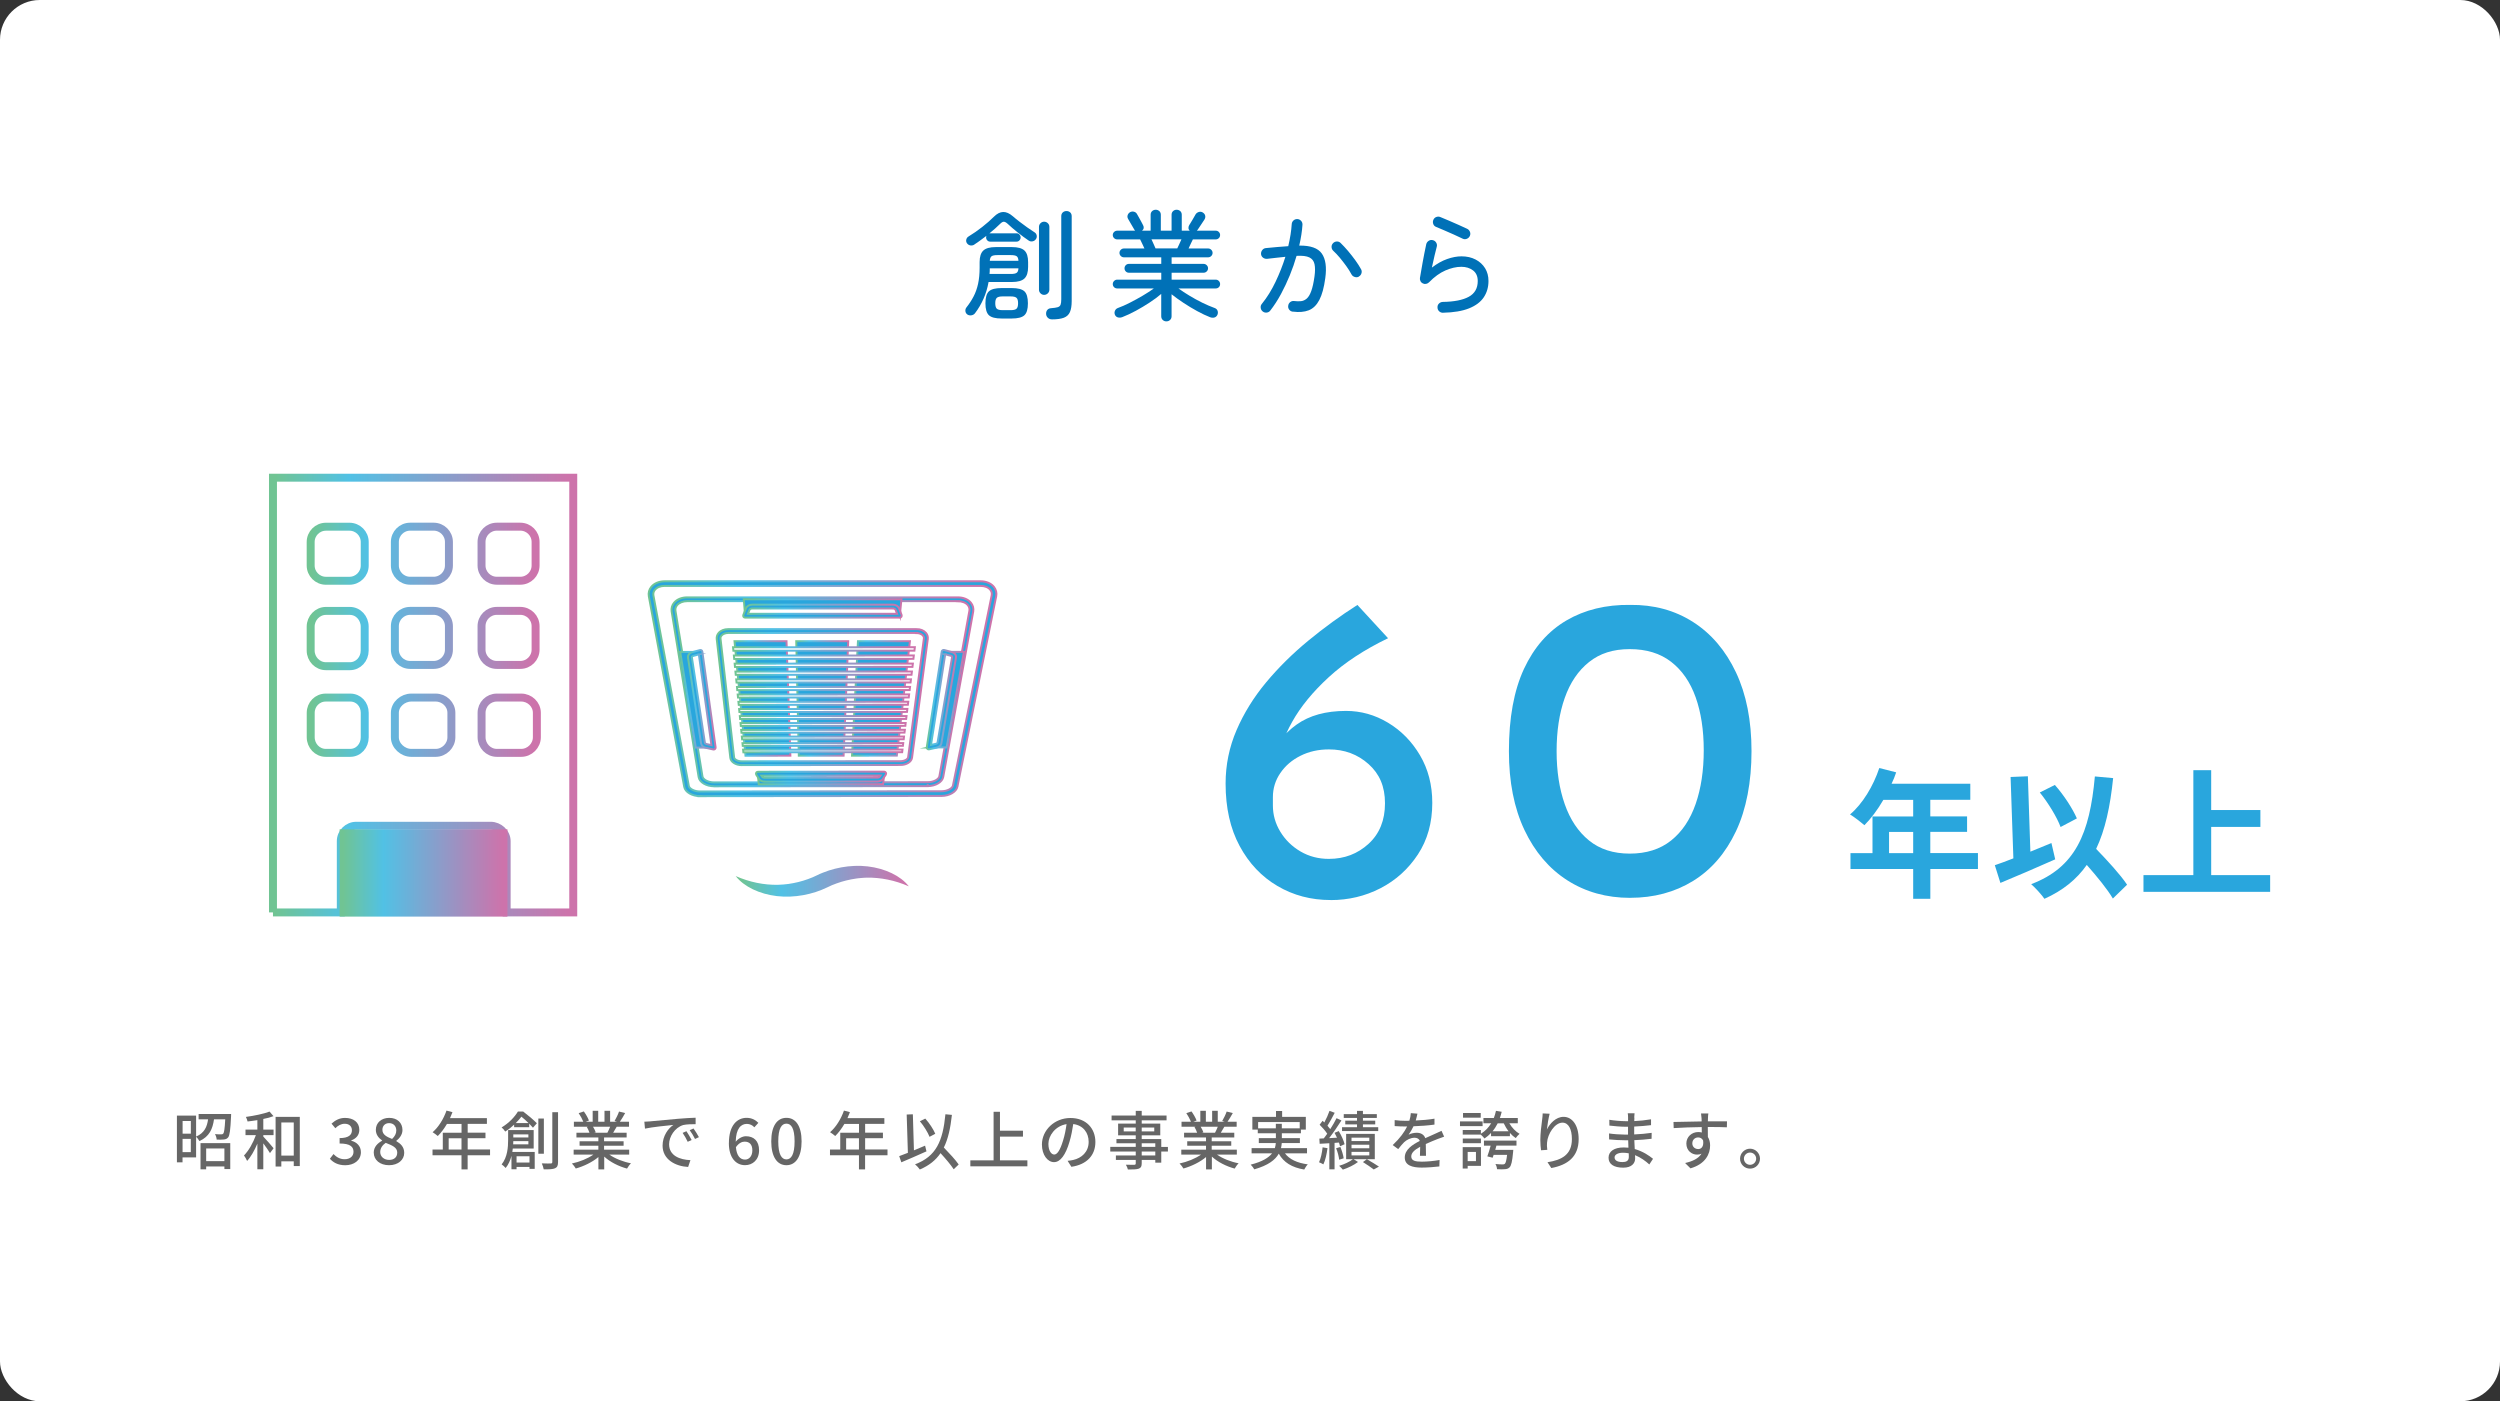 <?xml version="1.0" encoding="UTF-8"?>
<svg id="_レイヤー_4" data-name="レイヤー 4" xmlns="http://www.w3.org/2000/svg" width="628" height="352" xmlns:xlink="http://www.w3.org/1999/xlink" viewBox="0 0 628 352">
  <rect x="0" y="0" width="628" height="352" fill="#333333" stroke="none"/>
  <defs>
    <linearGradient id="_名称未設定グラデーション_857" data-name="名称未設定グラデーション 857" x1="77.04" y1="160.72" x2="135.85" y2="160.72" gradientUnits="userSpaceOnUse">
      <stop offset=".02" stop-color="#70c493"/>
      <stop offset=".26" stop-color="#51c1e5"/>
      <stop offset=".97" stop-color="#cd73ab"/>
    </linearGradient>
    <linearGradient id="_名称未設定グラデーション_857-2" data-name="名称未設定グラデーション 857" x1="67.57" y1="174.6" x2="145.01" y2="174.6" xlink:href="#_名称未設定グラデーション_857"/>
    <linearGradient id="_名称未設定グラデーション_857-3" data-name="名称未設定グラデーション 857" x1="85.31" y1="219.29" x2="127.47" y2="219.29" xlink:href="#_名称未設定グラデーション_857"/>
    <linearGradient id="_名称未設定グラデーション_857-4" data-name="名称未設定グラデーション 857" x1="163.27" y1="173" x2="249.97" y2="173" xlink:href="#_名称未設定グラデーション_857"/>
    <linearGradient id="_名称未設定グラデーション_857-5" data-name="名称未設定グラデーション 857" x1="162.69" y1="173" x2="250.56" y2="173" xlink:href="#_名称未設定グラデーション_857"/>
    <linearGradient id="_名称未設定グラデーション_857-6" data-name="名称未設定グラデーション 857" x1="179.77" y1="175.12" x2="233.32" y2="175.12" xlink:href="#_名称未設定グラデーション_857"/>
    <linearGradient id="_名称未設定グラデーション_857-7" data-name="名称未設定グラデーション 857" x1="168.43" y1="173.78" x2="244.76" y2="173.78" xlink:href="#_名称未設定グラデーション_857"/>
    <linearGradient id="_名称未設定グラデーション_857-8" data-name="名称未設定グラデーション 857" x1="186.57" y1="152.6" x2="226.71" y2="152.6" xlink:href="#_名称未設定グラデーション_857"/>
    <linearGradient id="_名称未設定グラデーション_857-9" data-name="名称未設定グラデーション 857" x1="186.81" y1="153.52" x2="226.39" y2="153.52" xlink:href="#_名称未設定グラデーション_857"/>
    <linearGradient id="_名称未設定グラデーション_857-10" data-name="名称未設定グラデーション 857" x1="186.44" y1="153.52" x2="226.76" y2="153.52" xlink:href="#_名称未設定グラデーション_857"/>
    <linearGradient id="_名称未設定グラデーション_857-11" data-name="名称未設定グラデーション 857" x1="170.57" y1="175.78" x2="179.58" y2="175.78" xlink:href="#_名称未設定グラデーション_857"/>
    <linearGradient id="_名称未設定グラデーション_857-12" data-name="名称未設定グラデーション 857" x1="173.06" y1="175.78" x2="179.59" y2="175.78" xlink:href="#_名称未設定グラデーション_857"/>
    <linearGradient id="_名称未設定グラデーション_857-13" data-name="名称未設定グラデーション 857" x1="172.58" y1="175.78" x2="180.03" y2="175.78" xlink:href="#_名称未設定グラデーション_857"/>
    <linearGradient id="_名称未設定グラデーション_857-14" data-name="名称未設定グラデーション 857" x1="190.11" y1="195.67" x2="222.38" y2="195.67" xlink:href="#_名称未設定グラデーション_857"/>
    <linearGradient id="_名称未設定グラデーション_857-15" data-name="名称未設定グラデーション 857" x1="189.91" y1="195.09" x2="222.57" y2="195.09" xlink:href="#_名称未設定グラデーション_857"/>
    <linearGradient id="_名称未設定グラデーション_857-16" data-name="名称未設定グラデーション 857" x1="189.64" y1="195.09" x2="222.84" y2="195.09" xlink:href="#_名称未設定グラデーション_857"/>
    <linearGradient id="_名称未設定グラデーション_857-17" data-name="名称未設定グラデーション 857" x1="233" y1="175.75" x2="242.44" y2="175.75" xlink:href="#_名称未設定グラデーション_857"/>
    <linearGradient id="_名称未設定グラデーション_857-18" data-name="名称未設定グラデーション 857" x1="232.98" y1="175.76" x2="239.92" y2="175.76" xlink:href="#_名称未設定グラデーション_857"/>
    <linearGradient id="_名称未設定グラデーション_857-19" data-name="名称未設定グラデーション 857" x1="232.55" y1="175.75" x2="240.41" y2="175.75" xlink:href="#_名称未設定グラデーション_857"/>
    <linearGradient id="_名称未設定グラデーション_857-20" data-name="名称未設定グラデーション 857" x1="184.24" y1="175.46" x2="198.8" y2="175.46" xlink:href="#_名称未設定グラデーション_857"/>
    <linearGradient id="_名称未設定グラデーション_857-21" data-name="名称未設定グラデーション 857" x1="199.77" y1="175.45" x2="213.33" y2="175.45" xlink:href="#_名称未設定グラデーション_857"/>
    <linearGradient id="_名称未設定グラデーション_857-22" data-name="名称未設定グラデーション 857" x1="213.77" y1="175.44" x2="228.85" y2="175.44" xlink:href="#_名称未設定グラデーション_857"/>
    <linearGradient id="_名称未設定グラデーション_857-23" data-name="名称未設定グラデーション 857" x1="183.87" y1="163.02" x2="230.09" y2="163.02" xlink:href="#_名称未設定グラデーション_857"/>
    <linearGradient id="_名称未設定グラデーション_857-24" data-name="名称未設定グラデーション 857" x1="184.07" y1="165.09" x2="229.84" y2="165.09" xlink:href="#_名称未設定グラデーション_857"/>
    <linearGradient id="_名称未設定グラデーション_857-25" data-name="名称未設定グラデーション 857" x1="184.27" y1="167.11" x2="229.59" y2="167.11" xlink:href="#_名称未設定グラデーション_857"/>
    <linearGradient id="_名称未設定グラデーション_857-26" data-name="名称未設定グラデーション 857" x1="184.47" y1="169.1" x2="229.35" y2="169.1" xlink:href="#_名称未設定グラデーション_857"/>
    <linearGradient id="_名称未設定グラデーション_857-27" data-name="名称未設定グラデーション 857" x1="184.66" y1="171.05" x2="229.11" y2="171.05" xlink:href="#_名称未設定グラデーション_857"/>
    <linearGradient id="_名称未設定グラデーション_857-28" data-name="名称未設定グラデーション 857" x1="184.85" y1="172.96" x2="228.88" y2="172.96" xlink:href="#_名称未設定グラデーション_857"/>
    <linearGradient id="_名称未設定グラデーション_857-29" data-name="名称未設定グラデーション 857" x1="185.04" y1="174.83" x2="228.65" y2="174.83" xlink:href="#_名称未設定グラデーション_857"/>
    <linearGradient id="_名称未設定グラデーション_857-30" data-name="名称未設定グラデーション 857" x1="185.22" y1="176.67" x2="228.43" y2="176.67" xlink:href="#_名称未設定グラデーション_857"/>
    <linearGradient id="_名称未設定グラデーション_857-31" data-name="名称未設定グラデーション 857" x1="185.39" y1="178.47" x2="228.21" y2="178.47" xlink:href="#_名称未設定グラデーション_857"/>
    <linearGradient id="_名称未設定グラデーション_857-32" data-name="名称未設定グラデーション 857" x1="185.57" y1="180.24" x2="228" y2="180.24" xlink:href="#_名称未設定グラデーション_857"/>
    <linearGradient id="_名称未設定グラデーション_857-33" data-name="名称未設定グラデーション 857" x1="185.74" y1="181.98" x2="227.79" y2="181.98" xlink:href="#_名称未設定グラデーション_857"/>
    <linearGradient id="_名称未設定グラデーション_857-34" data-name="名称未設定グラデーション 857" x1="185.91" y1="183.69" x2="227.58" y2="183.69" xlink:href="#_名称未設定グラデーション_857"/>
    <linearGradient id="_名称未設定グラデーション_857-35" data-name="名称未設定グラデーション 857" x1="186.08" y1="185.37" x2="227.38" y2="185.37" xlink:href="#_名称未設定グラデーション_857"/>
    <linearGradient id="_名称未設定グラデーション_857-36" data-name="名称未設定グラデーション 857" x1="186.24" y1="187.02" x2="227.18" y2="187.02" xlink:href="#_名称未設定グラデーション_857"/>
    <linearGradient id="_名称未設定グラデーション_857-37" data-name="名称未設定グラデーション 857" x1="186.4" y1="188.63" x2="226.98" y2="188.63" xlink:href="#_名称未設定グラデーション_857"/>
    <linearGradient id="_名称未設定グラデーション_857-38" data-name="名称未設定グラデーション 857" x1="-63.94" y1="109.57" x2="-15.37" y2="109.57" gradientTransform="translate(241.57 96.21) rotate(.27) scale(.89 1.14) skewX(.61)" xlink:href="#_名称未設定グラデーション_857"/>
  </defs>
  <g>
    <rect width="628" height="352" rx="10" ry="10" style="fill: #fff; stroke-width: 0px;"/>
    <g>
      <path d="M242.99,78.99c-.28-.2-.44-.48-.48-.82s.04-.65.24-.92c.7-.88,1.3-1.79,1.8-2.75.5-.95.88-2.01,1.14-3.19.26-1.18.39-2.54.39-4.08v-1.38c0-1.36.31-2.33.93-2.91.62-.58,1.66-.87,3.12-.87h4.08c1.48,0,2.52.29,3.14.87.61.58.91,1.55.91,2.91v1.2c0,1.34-.3,2.31-.91,2.9-.61.59-1.66.89-3.14.89h-5.88c-.26,1.46-.68,2.85-1.25,4.16-.57,1.31-1.29,2.55-2.17,3.7-.22.28-.52.45-.9.51s-.72-.01-1.02-.21ZM244.76,61.44c-.32.2-.66.27-1,.21-.35-.06-.64-.24-.85-.54-.2-.28-.26-.59-.18-.93.08-.34.27-.6.57-.78,1.18-.72,2.33-1.51,3.44-2.39,1.11-.87,2.08-1.72,2.92-2.56.78-.78,1.56-1.18,2.33-1.2.77-.02,1.58.34,2.44,1.08.48.42,1.04.88,1.67,1.36.63.49,1.28.97,1.95,1.44.67.47,1.28.89,1.84,1.24.28.18.45.43.52.75.07.32.02.62-.16.9-.2.32-.48.52-.84.6-.36.08-.69.02-.99-.18-.86-.58-1.79-1.26-2.78-2.05-.99-.79-1.83-1.52-2.53-2.18-.38-.34-.7-.51-.96-.51s-.57.18-.93.54c-.38.38-.79.77-1.25,1.17-.45.4-.93.8-1.42,1.2h6.81c.28,0,.52.1.72.31.2.21.3.46.3.73s-.1.53-.3.74c-.2.21-.44.31-.72.31h-6.63c-.28,0-.52-.1-.72-.31-.2-.21-.3-.45-.3-.74,0-.16.03-.3.09-.42-.5.38-1,.76-1.5,1.12-.5.37-1.01.73-1.53,1.06ZM251.6,80.01c-1.52,0-2.58-.27-3.17-.81-.59-.54-.89-1.54-.89-3s.29-2.49.89-3.03c.59-.54,1.65-.81,3.17-.81h2.55c1.52,0,2.57.27,3.17.81.59.54.89,1.55.89,3.03s-.3,2.46-.89,3c-.59.54-1.65.81-3.17.81h-2.55ZM248.57,68.82h5.34c.7,0,1.19-.09,1.47-.29.28-.19.43-.56.45-1.12h-7.2c0,.24,0,.48-.01.72-.01.24-.03.47-.05.69ZM248.63,65.52h7.2c-.02-.58-.17-.96-.45-1.16-.28-.19-.77-.28-1.47-.28h-3.36c-.7,0-1.18.09-1.45.28-.27.19-.43.58-.47,1.16ZM251.84,77.91h2.07c.7,0,1.18-.12,1.44-.36.26-.24.39-.7.39-1.38s-.13-1.11-.39-1.35c-.26-.24-.74-.36-1.44-.36h-2.07c-.7,0-1.18.12-1.44.36-.26.24-.39.69-.39,1.35s.13,1.14.39,1.38c.26.24.74.36,1.44.36ZM262.28,74.07c-.34,0-.64-.12-.9-.38-.26-.25-.39-.56-.39-.92v-15.78c0-.36.13-.66.39-.92.26-.25.56-.38.9-.38.36,0,.67.13.93.38.26.25.39.55.39.92v15.78c0,.36-.13.67-.39.92-.26.25-.57.38-.93.38ZM264.2,80.22c-.38,0-.71-.13-.98-.39-.27-.26-.42-.58-.44-.96-.02-.4.08-.74.3-1.01s.53-.41.93-.44c.76-.06,1.32-.14,1.68-.25.36-.11.6-.31.72-.61s.18-.76.18-1.38v-20.88c0-.4.13-.71.39-.95.26-.23.57-.34.93-.34s.66.12.92.34c.25.23.38.55.38.95v21.33c0,1.16-.15,2.08-.44,2.75-.29.67-.79,1.14-1.52,1.43-.72.28-1.74.42-3.06.42Z" style="fill: #0071b7; stroke-width: 0px;"/>
      <path d="M293,80.73c-.36,0-.67-.12-.92-.36-.25-.24-.38-.55-.38-.93v-5.61c-.84.72-1.81,1.45-2.92,2.17-1.11.73-2.26,1.42-3.44,2.06-1.18.64-2.31,1.17-3.39,1.59-.36.14-.72.18-1.06.1-.35-.07-.62-.28-.79-.61-.16-.34-.18-.69-.04-1.03.13-.35.38-.59.73-.73.94-.34,1.95-.78,3.04-1.34,1.09-.55,2.16-1.14,3.23-1.77,1.06-.63,1.99-1.23,2.79-1.81h-9.21c-.3,0-.56-.1-.78-.31s-.33-.47-.33-.79c0-.3.11-.56.33-.78.22-.22.48-.33.78-.33h11.07v-1.74h-8.13c-.32,0-.58-.11-.79-.33-.21-.22-.31-.48-.31-.78s.1-.56.31-.78c.21-.22.47-.33.79-.33h8.13v-1.65h-9.39c-.3,0-.56-.11-.78-.33-.22-.22-.33-.48-.33-.78s.11-.56.33-.78.48-.33.78-.33h5.16c-.18-.4-.37-.81-.57-1.23-.2-.42-.37-.77-.51-1.05h-5.76c-.3,0-.56-.11-.78-.32s-.33-.47-.33-.79c0-.3.11-.55.33-.76.22-.21.48-.32.78-.32h4.5c-.04-.06-.09-.12-.14-.18s-.1-.13-.13-.21c-.18-.3-.42-.71-.72-1.23-.3-.52-.56-.97-.78-1.35-.18-.32-.21-.65-.09-.97.12-.33.34-.57.66-.74.32-.14.64-.17.96-.07.32.09.56.28.72.58.12.2.28.49.48.85.2.37.4.74.6,1.09.2.36.35.65.45.87.28.54.19.99-.27,1.35h2.16v-3.99c0-.38.12-.68.38-.92.25-.23.56-.34.92-.34.34,0,.63.12.88.34.25.23.38.54.38.92v3.99h2.7v-3.99c0-.38.12-.68.38-.92.25-.23.54-.34.88-.34.36,0,.67.12.92.34.25.23.38.54.38.92v3.99h1.98c-.2-.2-.3-.43-.3-.69s.07-.5.21-.72c.22-.34.49-.78.81-1.33.32-.55.58-1.01.78-1.36.18-.28.44-.47.77-.58.33-.11.65-.08.94.07.36.2.59.46.68.79s.04.66-.14.98c-.24.38-.53.82-.87,1.32-.34.5-.62.92-.84,1.26-.04.06-.12.15-.24.27h4.74c.32,0,.58.1.79.32.21.21.32.46.32.76,0,.32-.1.58-.32.79-.21.21-.48.32-.79.32h-5.73c-.14.28-.31.63-.51,1.05-.2.42-.39.83-.57,1.23h4.92c.3,0,.56.11.78.33.22.22.33.48.33.78s-.11.56-.33.78c-.22.22-.48.33-.78.33h-9.18v1.65h8.04c.3,0,.56.11.78.33.22.22.33.48.33.78s-.11.56-.33.78c-.22.22-.48.33-.78.33h-8.04v1.74h11.07c.32,0,.58.11.79.33.21.22.32.48.32.78,0,.32-.1.58-.32.79-.21.21-.48.31-.79.31h-9.36c.8.58,1.72,1.19,2.76,1.81,1.04.63,2.11,1.22,3.21,1.76,1.1.54,2.15.99,3.15,1.35.38.14.62.39.73.73.11.35.08.69-.08,1.03-.18.34-.44.55-.78.63-.34.08-.69.05-1.05-.09-.98-.38-2.06-.89-3.23-1.53-1.17-.64-2.32-1.33-3.45-2.08s-2.12-1.46-2.98-2.15v5.52c0,.38-.12.69-.38.93-.25.24-.56.36-.92.36ZM290.27,62.4h5.46c.12-.26.28-.6.48-1.02.2-.42.39-.84.57-1.26h-7.53c.18.4.36.81.56,1.23.19.42.34.77.46,1.05Z" style="fill: #0071b7; stroke-width: 0px;"/>
      <path d="M324.77,78.3c-.38-.04-.69-.21-.92-.51-.23-.3-.31-.63-.25-.99.04-.38.21-.68.51-.92.3-.23.63-.31.99-.26.64.08,1.22.09,1.74.03.52-.06.99-.28,1.43-.66.43-.38.8-1,1.12-1.88.32-.87.59-2.08.81-3.65.18-1.28.18-2.31.01-3.1-.17-.79-.6-1.35-1.3-1.7-.7-.34-1.77-.47-3.21-.39-.46,1.62-1.03,3.25-1.7,4.89-.67,1.64-1.42,3.22-2.23,4.73-.82,1.51-1.71,2.89-2.67,4.12-.22.3-.52.47-.9.51-.38.04-.71-.05-.99-.27-.3-.24-.48-.54-.52-.92-.05-.37.04-.71.29-1,1.3-1.6,2.44-3.44,3.43-5.52.99-2.08,1.82-4.18,2.48-6.3-.74.08-1.5.16-2.26.24-.77.08-1.56.17-2.36.27-.38.02-.71-.08-1-.3-.29-.22-.46-.52-.5-.9-.02-.38.08-.71.32-1.01.23-.29.52-.45.88-.49.96-.1,1.92-.19,2.87-.27.95-.08,1.88-.15,2.77-.21.48-2.04.77-3.88.87-5.52.02-.38.17-.69.45-.95.28-.25.61-.36.99-.34.36.02.66.17.92.45.25.28.36.61.34.99-.1,1.58-.37,3.32-.81,5.22,2.82-.04,4.71.63,5.67,2,.96,1.37,1.25,3.43.87,6.17-.32,2.38-.82,4.21-1.5,5.5-.68,1.29-1.56,2.15-2.65,2.58-1.09.43-2.42.54-3.98.34ZM341.36,69.48c-.32.18-.67.22-1.03.1-.37-.11-.65-.32-.83-.65-.36-.68-.8-1.38-1.32-2.1-.52-.72-1.06-1.41-1.62-2.09-.56-.67-1.1-1.24-1.62-1.72-.28-.26-.43-.57-.45-.95-.02-.37.1-.69.36-.97.26-.28.58-.42.96-.44.38-.01.7.12.96.38.58.56,1.19,1.23,1.85,1.99.65.77,1.26,1.56,1.84,2.35.58.8,1.06,1.55,1.44,2.25.18.32.21.66.1,1.02-.11.36-.33.63-.65.81Z" style="fill: #0071b7; stroke-width: 0px;"/>
      <path d="M362.48,78.57c-.38,0-.71-.13-.98-.39-.27-.26-.4-.58-.4-.96-.02-.38.1-.7.36-.96s.58-.4.96-.42c2.86-.04,5.04-.47,6.54-1.29,1.5-.82,2.25-2.14,2.25-3.96,0-1.18-.4-2.07-1.19-2.67-.79-.6-1.77-.9-2.92-.9-1.28,0-2.62.31-4.02.92-1.4.61-2.77,1.6-4.11,2.98-.2.2-.45.33-.74.39s-.56.02-.82-.12c-.26-.12-.46-.31-.58-.57-.13-.26-.18-.52-.14-.78.18-1.14.41-2.45.68-3.93.27-1.48.57-3.01.91-4.59.1-.36.31-.64.63-.84.32-.2.66-.25,1.02-.15.36.08.64.28.84.61.2.33.25.68.15,1.03-.14.54-.33,1.27-.55,2.21-.23.93-.46,1.95-.68,3.04,1.28-.98,2.55-1.7,3.83-2.15,1.27-.45,2.48-.68,3.61-.68,1.34,0,2.52.27,3.54.8,1.02.53,1.81,1.26,2.39,2.19.57.93.85,1.99.85,3.2,0,1.54-.39,2.9-1.17,4.08-.78,1.18-2.01,2.11-3.69,2.79-1.68.68-3.87,1.05-6.57,1.11ZM367.46,59.97c-.68-.34-1.44-.69-2.28-1.06-.84-.37-1.66-.73-2.46-1.08-.8-.35-1.47-.63-2.01-.85-.34-.14-.57-.39-.69-.75-.12-.36-.1-.71.06-1.05.16-.34.41-.57.77-.69.35-.12.69-.1,1.03.06.6.24,1.31.54,2.12.89.81.35,1.61.7,2.42,1.06.8.36,1.5.68,2.1.96.34.16.58.41.72.75.14.34.14.68,0,1.02-.14.34-.39.58-.73.74-.35.15-.7.16-1.04.01Z" style="fill: #0071b7; stroke-width: 0px;"/>
    </g>
    <g>
      <path d="M334.27,226.09c-4.91,0-9.37-1.17-13.36-3.52-4-2.35-7.17-5.7-9.52-10.07-2.35-4.36-3.52-9.59-3.52-15.67,0-4.69.92-9.17,2.75-13.42,1.83-4.25,4.31-8.25,7.42-11.99,3.12-3.74,6.66-7.24,10.62-10.5,3.96-3.26,8.07-6.25,12.32-8.96l7.7,8.36c-5.94,2.86-10.91,6.12-14.9,9.79-4,3.67-7.06,7.41-9.19,11.22-2.13,3.81-3.37,7.41-3.74,10.78l-2.86-.44c1.98-4.18,4.56-7.41,7.75-9.68,3.19-2.27,7.31-3.41,12.38-3.41,3.74,0,7.26.99,10.56,2.97s5.98,4.71,8.03,8.19c2.05,3.48,3.08,7.46,3.08,11.94,0,4.99-1.21,9.31-3.63,12.98-2.42,3.67-5.56,6.49-9.4,8.47-3.85,1.98-8.01,2.97-12.49,2.97ZM333.83,215.75c3.89,0,7.21-1.27,9.96-3.79s4.12-5.92,4.12-10.17-1.38-7.39-4.12-9.85c-2.75-2.46-6.07-3.69-9.96-3.69-2.64,0-5.02.53-7.15,1.6-2.13,1.06-3.81,2.51-5.06,4.34-1.25,1.83-1.87,3.85-1.87,6.05v2.09c0,2.35.62,4.55,1.87,6.6,1.25,2.05,2.93,3.7,5.06,4.95,2.13,1.25,4.51,1.87,7.15,1.87Z" style="fill: #29a6dd; stroke-width: 0px;"/>
      <path d="M409.5,225.54c-5.94,0-11.2-1.47-15.78-4.4-4.58-2.93-8.18-7.15-10.78-12.65-2.6-5.5-3.9-12.1-3.9-19.8,0-8.36,1.27-15.25,3.79-20.68,2.53-5.43,6.09-9.48,10.67-12.16,4.58-2.68,9.92-3.98,16-3.9,5.94-.07,11.2,1.36,15.79,4.29,4.58,2.93,8.18,7.15,10.78,12.65,2.6,5.5,3.91,12.1,3.91,19.8s-1.3,14.63-3.91,20.13c-2.6,5.5-6.2,9.66-10.78,12.48-4.58,2.82-9.85,4.23-15.79,4.23ZM409.39,214.43c4.18,0,7.65-1.1,10.4-3.3,2.75-2.2,4.8-5.26,6.16-9.18,1.36-3.92,2.03-8.42,2.03-13.48s-.68-9.5-2.03-13.31c-1.36-3.81-3.41-6.78-6.16-8.91-2.75-2.13-6.21-3.19-10.4-3.19s-7.52,1.08-10.23,3.25c-2.71,2.16-4.75,5.17-6.1,9.02-1.36,3.85-2.04,8.3-2.04,13.36s.68,9.42,2.04,13.31c1.36,3.89,3.39,6.93,6.1,9.13,2.71,2.2,6.12,3.3,10.23,3.3Z" style="fill: #29a6dd; stroke-width: 0px;"/>
    </g>
    <g>
      <path d="M496.87,218.29h-11.97v7.49h-4.31v-7.49h-15.75v-3.99h5.53v-9.21h10.22v-4.17h-7.49c-1.44,2.49-3.12,4.73-4.76,6.37-.8-.7-2.59-2.1-3.61-2.7,3.15-2.66,5.85-7.14,7.35-11.66l4.24,1.08c-.31.98-.7,1.92-1.16,2.87h19.78v4.03h-10.05v4.17h9.24v3.89h-9.24v5.32h11.97v3.99ZM480.59,214.3v-5.32h-6.06v5.32h6.06Z" style="fill: #29a6dd; stroke-width: 0px;"/>
      <path d="M516.26,215.87c-4.62,2.06-9.8,4.27-13.76,5.92l-1.4-4.45c1.33-.46,2.91-1.02,4.66-1.72l-.7-20.44,4.34-.18.63,18.94c1.75-.74,3.54-1.47,5.29-2.17l.95,4.1ZM530.75,225.71c-1.33-2.28-3.96-5.5-6.55-8.44-2.56,3.64-6.02,6.44-10.64,8.51-.6-.91-2.31-2.8-3.33-3.68,11.1-4.2,14.7-12.67,16-27.06l4.59.42c-.74,7.18-2,13.02-4.27,17.78,2.91,3.01,6.16,6.55,7.77,9l-3.57,3.47ZM517.62,207.75c-.88-2.42-3.12-6.09-5.22-8.68l3.78-1.89c2.28,2.56,4.48,5.99,5.53,8.4l-4.1,2.17Z" style="fill: #29a6dd; stroke-width: 0px;"/>
      <path d="M570.26,219.83v4.2h-31.82v-4.2h12.53v-26.36h4.48v10.01h12.36v4.24h-12.36v12.11h14.81Z" style="fill: #29a6dd; stroke-width: 0px;"/>
    </g>
    <g>
      <path d="M58.06,279.84s0,.38-.02.59c-.16,3.44-.34,4.82-.74,5.3-.3.34-.59.46-1.06.51-.38.05-1.09.05-1.81.03-.02-.42-.19-.99-.43-1.38.67.06,1.3.06,1.55.06.24,0,.38-.03.53-.18.22-.26.37-1.22.5-3.6h-2.82c-.34,2.37-1.14,4.34-3.67,5.47-.16-.32-.53-.83-.83-1.07v5.17h-3.41v1.23h-1.41v-11.73h4.82v5.27c2.13-.93,2.75-2.5,3.01-4.34h-2.38v-1.34h8.16ZM45.87,281.6v3.17h2.07v-3.17h-2.07ZM47.93,289.41v-3.33h-2.07v3.33h2.07ZM50.36,287.16h7.48v6.51h-1.47v-.66h-4.58v.72h-1.42v-6.58ZM51.79,288.49v3.19h4.58v-3.19h-4.58Z" style="fill: #666; stroke-width: 0px;"/>
      <path d="M66.14,283.76h2.58v1.38h-2.58v.37c.62.62,2.21,2.45,2.58,2.93l-.9,1.22c-.32-.58-1.06-1.6-1.68-2.45v6.51h-1.49v-6.43c-.72,1.7-1.63,3.33-2.58,4.34-.16-.42-.51-.99-.78-1.38,1.17-1.17,2.32-3.22,2.99-5.11h-2.61v-1.38h2.98v-2.38c-.83.14-1.68.24-2.46.34-.06-.32-.26-.82-.42-1.15,2.1-.29,4.51-.78,5.94-1.34l.99,1.15c-.75.29-1.63.53-2.56.7v2.69ZM75.31,280.55v12.36h-1.52v-1.18h-3.12v1.3h-1.44v-12.47h6.08ZM73.79,290.29v-8.32h-3.12v8.32h3.12Z" style="fill: #666; stroke-width: 0px;"/>
      <path d="M82.87,291.08l.9-1.18c.69.7,1.57,1.3,2.79,1.3,1.33,0,2.24-.72,2.24-1.87,0-1.26-.83-2.08-3.49-2.08v-1.36c2.32,0,3.09-.85,3.09-1.95,0-1.02-.69-1.65-1.81-1.65-.91,0-1.68.45-2.35,1.12l-.96-1.15c.93-.85,2.02-1.44,3.38-1.44,2.11,0,3.6,1.09,3.6,2.98,0,1.33-.78,2.21-2.03,2.67v.08c1.36.34,2.43,1.33,2.43,2.88,0,2.07-1.78,3.28-3.94,3.28-1.86,0-3.06-.74-3.84-1.62Z" style="fill: #666; stroke-width: 0px;"/>
      <path d="M93.88,289.56c0-1.46,1.02-2.43,2.11-3.01v-.06c-.88-.62-1.58-1.47-1.58-2.67,0-1.82,1.44-3.01,3.36-3.01,2.05,0,3.33,1.26,3.33,3.07,0,1.18-.83,2.16-1.55,2.69v.08c1.04.61,1.99,1.42,1.99,2.96,0,1.74-1.54,3.09-3.81,3.09s-3.84-1.31-3.84-3.14ZM99.79,289.56c0-1.36-1.3-1.83-2.9-2.48-.8.56-1.38,1.34-1.38,2.31,0,1.17.98,1.98,2.24,1.98s2.03-.7,2.03-1.81ZM99.55,283.99c0-1.06-.66-1.86-1.81-1.86-.96,0-1.68.64-1.68,1.68,0,1.23,1.12,1.78,2.43,2.29.69-.64,1.06-1.34,1.06-2.11Z" style="fill: #666; stroke-width: 0px;"/>
      <path d="M123.09,290.21h-5.62v3.54h-1.54v-3.54h-7.28v-1.44h2.58v-4.23h4.71v-2.21h-3.67c-.69,1.18-1.49,2.24-2.3,3.04-.29-.26-.93-.74-1.3-.96,1.47-1.26,2.75-3.3,3.49-5.43l1.5.4c-.19.5-.42,1.02-.62,1.5h9.27v1.44h-4.83v2.21h4.47v1.39h-4.47v2.83h5.62v1.44ZM115.93,288.77v-2.83h-3.22v2.83h3.22Z" style="fill: #666; stroke-width: 0px;"/>
      <path d="M131.44,279.23c1.15.86,2.62,2.11,3.42,2.93l-.98,1.12c-.26-.29-.58-.62-.94-1.01v.88h-3.79v-.64c-.64.61-1.38,1.2-2.24,1.74-.18-.32-.62-.83-.91-1.04,1.92-1.14,3.33-2.71,4.1-3.99h1.34ZM128.81,288.53c-.03.27-.06.56-.11.83h5.62v4.26h-1.31v-.48h-3.25v.58h-1.28v-3.36c-.29,1.1-.75,2.18-1.46,3.04-.21-.26-.74-.74-1.01-.9,1.47-1.83,1.63-4.34,1.63-6.15v-2.47h6.42v4.64h-5.25ZM132.73,287.46v-.8h-3.79c0,.26-.02.53-.03.8h3.83ZM128.94,284.96v.77h3.79v-.77h-3.79ZM132.76,282.11c-.56-.56-1.2-1.14-1.78-1.6-.4.5-.86,1.06-1.42,1.6h3.2ZM129.76,290.45v1.57h3.25v-1.57h-3.25ZM136.62,289.81h-1.39v-8.84h1.39v8.84ZM140.18,279.38v12.52c0,.88-.19,1.31-.75,1.57-.54.24-1.44.29-2.85.27-.06-.4-.29-1.07-.48-1.5,1.01.05,1.94.03,2.26.03.26-.02.38-.11.38-.38v-12.5h1.44Z" style="fill: #666; stroke-width: 0px;"/>
      <path d="M153.07,290.04c1.41.99,3.47,1.81,5.43,2.18-.34.32-.77.93-.99,1.33-2.08-.56-4.23-1.63-5.73-3.01v3.22h-1.46v-3.11c-1.52,1.28-3.68,2.32-5.68,2.88-.22-.38-.64-.94-.98-1.26,1.91-.4,3.99-1.23,5.39-2.23h-4.95v-1.25h6.21v-.98h-4.72v-1.12h4.72v-.96h-5.51v-1.18h3.28c-.14-.45-.42-1.02-.67-1.46l.38-.06h-3.63v-1.25h2.37c-.24-.62-.72-1.5-1.17-2.16l1.3-.43c.5.69,1.06,1.66,1.28,2.29l-.82.3h1.76v-2.74h1.39v2.74h1.58v-2.74h1.41v2.74h1.73l-.61-.19c.38-.64.88-1.65,1.12-2.37l1.54.38c-.43.78-.91,1.58-1.33,2.18h2.3v1.25h-3.09c-.3.54-.62,1.07-.9,1.52h3.39v1.18h-5.67v.96h4.91v1.12h-4.91v.98h6.31v1.25h-5.01ZM148.96,283.03c.29.46.58,1.04.69,1.42l-.46.1h3.38c.24-.43.5-1.01.7-1.52h-4.31Z" style="fill: #666; stroke-width: 0px;"/>
      <path d="M163.36,281.68c1.17-.11,4.02-.38,6.96-.64,1.71-.14,3.31-.24,4.42-.27v1.62c-.9,0-2.29.02-3.12.22-2.13.64-3.54,2.93-3.54,4.82,0,2.91,2.72,3.89,5.36,4l-.58,1.71c-3.14-.16-6.42-1.84-6.42-5.36,0-2.42,1.42-4.35,2.72-5.2-1.62.16-5.35.54-7.14.93l-.16-1.74c.61-.02,1.17-.05,1.49-.08ZM173.74,286.37l-.99.45c-.38-.82-.8-1.55-1.28-2.24l.96-.42c.38.56.98,1.54,1.31,2.21ZM175.57,285.65l-.98.46c-.42-.82-.83-1.52-1.34-2.21l.96-.43c.38.54,1.01,1.5,1.36,2.18Z" style="fill: #666; stroke-width: 0px;"/>
      <path d="M183.1,287.14c0-4.51,2.11-6.34,4.45-6.34,1.31,0,2.27.56,2.95,1.26l-1.01,1.12c-.43-.51-1.15-.86-1.86-.86-1.49,0-2.74,1.12-2.82,4.48.69-.85,1.71-1.38,2.56-1.38,1.97,0,3.31,1.17,3.31,3.54s-1.6,3.73-3.52,3.73c-2.24,0-4.07-1.78-4.07-5.55ZM184.86,288.17c.19,2.13,1.04,3.12,2.29,3.12,1.02,0,1.84-.86,1.84-2.32s-.7-2.19-1.95-2.19c-.66,0-1.47.37-2.18,1.39Z" style="fill: #666; stroke-width: 0px;"/>
      <path d="M193.74,286.71c0-3.86,1.47-5.91,3.81-5.91s3.81,2.06,3.81,5.91-1.46,5.99-3.81,5.99-3.81-2.13-3.81-5.99ZM199.6,286.71c0-3.3-.85-4.45-2.05-4.45s-2.05,1.15-2.05,4.45.85,4.53,2.05,4.53,2.05-1.23,2.05-4.53Z" style="fill: #666; stroke-width: 0px;"/>
      <path d="M222.93,290.21h-5.62v3.54h-1.54v-3.54h-7.28v-1.44h2.58v-4.23h4.71v-2.21h-3.67c-.69,1.18-1.49,2.24-2.3,3.04-.29-.26-.93-.74-1.3-.96,1.47-1.26,2.75-3.3,3.49-5.43l1.5.4c-.19.5-.42,1.02-.62,1.5h9.27v1.44h-4.83v2.21h4.47v1.39h-4.47v2.83h5.62v1.44ZM215.77,288.77v-2.83h-3.22v2.83h3.22Z" style="fill: #666; stroke-width: 0px;"/>
      <path d="M232.73,289.22c-2.18.99-4.53,2-6.31,2.75l-.54-1.55c.61-.22,1.36-.51,2.18-.83l-.3-9.62,1.55-.06.27,9.06c.93-.38,1.87-.78,2.8-1.18l.35,1.44ZM239.57,293.72c-.69-1.07-2.03-2.66-3.31-4.05-1.2,1.78-2.88,3.12-5.2,4.11-.21-.32-.82-1.01-1.2-1.31,5.31-1.97,6.98-5.83,7.63-12.57l1.63.16c-.37,3.36-.96,6.05-2.03,8.2,1.36,1.41,2.96,3.12,3.73,4.26l-1.25,1.2ZM233.5,285.57c-.42-1.09-1.44-2.75-2.43-3.92l1.36-.66c1.04,1.15,2.05,2.71,2.51,3.81l-1.44.77Z" style="fill: #666; stroke-width: 0px;"/>
      <path d="M258.08,291.48v1.5h-14.33v-1.5h5.84v-12.2h1.6v4.75h5.78v1.49h-5.78v5.96h6.88Z" style="fill: #666; stroke-width: 0px;"/>
      <path d="M269.13,293.1l-.95-1.5c.54-.05,1.03-.13,1.42-.22,2.05-.46,3.87-1.97,3.87-4.55,0-2.32-1.41-4.16-3.87-4.47-.22,1.44-.5,2.99-.96,4.5-.96,3.27-2.29,5.07-3.87,5.07s-3.04-1.76-3.04-4.43c0-3.58,3.14-6.66,7.16-6.66s6.27,2.69,6.27,6.03-2.15,5.67-6.03,6.23ZM264.83,290.02c.72,0,1.47-1.04,2.21-3.51.4-1.26.69-2.72.88-4.13-2.88.46-4.56,2.96-4.56,4.95,0,1.84.78,2.69,1.47,2.69Z" style="fill: #666; stroke-width: 0px;"/>
      <path d="M293.38,289.27h-1.67v2.8h-1.5v-.69h-3.41v.83c0,.82-.21,1.15-.75,1.36-.54.19-1.38.21-2.72.21-.08-.34-.3-.88-.51-1.2.88.03,1.84.03,2.1.02.29-.02.38-.1.38-.37v-.85h-4.99v-1.12h4.99v-.99h-6.4v-1.17h6.4v-.91h-4.85v-1.06h4.85v-.94h-4.43v-2.95h4.43v-.82h-6.07v-1.2h6.07v-1.17h1.5v1.17h6.24v1.2h-6.24v.82h4.66v2.95h-4.66v.94h4.91v1.97h1.67v1.17ZM285.29,284.2v-.96h-3.01v.96h3.01ZM286.8,283.24v.96h3.15v-.96h-3.15ZM286.8,288.1h3.41v-.91h-3.41v.91ZM290.21,289.27h-3.41v.99h3.41v-.99Z" style="fill: #666; stroke-width: 0px;"/>
      <path d="M305.71,290.04c1.41.99,3.47,1.81,5.43,2.18-.34.32-.77.93-.99,1.33-2.08-.56-4.23-1.63-5.73-3.01v3.22h-1.46v-3.11c-1.52,1.28-3.68,2.32-5.68,2.88-.22-.38-.64-.94-.98-1.26,1.91-.4,3.99-1.23,5.39-2.23h-4.95v-1.25h6.21v-.98h-4.72v-1.12h4.72v-.96h-5.51v-1.18h3.28c-.14-.45-.42-1.02-.67-1.46l.38-.06h-3.63v-1.25h2.37c-.24-.62-.72-1.5-1.17-2.16l1.3-.43c.5.69,1.06,1.66,1.28,2.29l-.82.3h1.76v-2.74h1.39v2.74h1.58v-2.74h1.41v2.74h1.73l-.61-.19c.38-.64.88-1.65,1.12-2.37l1.54.38c-.43.78-.91,1.58-1.33,2.18h2.3v1.25h-3.09c-.3.54-.62,1.07-.9,1.52h3.39v1.18h-5.67v.96h4.91v1.12h-4.91v.98h6.31v1.25h-5.01ZM301.6,283.03c.29.46.58,1.04.69,1.42l-.46.1h3.38c.24-.43.5-1.01.7-1.52h-4.31Z" style="fill: #666; stroke-width: 0px;"/>
      <path d="M322.77,289.7c1.12,1.52,3.06,2.43,5.75,2.79-.32.29-.69.9-.9,1.3-3.12-.53-5.15-1.78-6.39-3.99-.86,1.54-2.62,2.93-6.15,3.94-.16-.3-.59-.88-.91-1.18,2.95-.75,4.53-1.76,5.38-2.85h-5.15v-1.3h5.84c.13-.43.21-.85.24-1.28h-4.27v-1.23h4.29v-1.22h-4.55v-.93h-1.36v-3.2h5.94v-1.47h1.54v1.47h5.95v3.2h-1.23v.93h-4.79v1.22h4.53v1.23h-4.55c-.03.43-.1.86-.19,1.28h6.53v1.3h-5.55ZM320.49,283.44v-1.14h1.5v1.14h4.5v-1.58h-10.45v1.58h4.45Z" style="fill: #666; stroke-width: 0px;"/>
      <path d="M333.47,288.42c-.21,1.5-.54,3.06-1.04,4.07-.24-.16-.8-.42-1.09-.53.46-.96.75-2.38.9-3.75l1.23.21ZM335.24,287.09v6.64h-1.31v-6.55c-.88.05-1.71.11-2.43.14l-.08-1.3,1.12-.06c.27-.35.58-.75.86-1.17-.46-.72-1.23-1.58-1.91-2.26l.75-.99c.14.13.29.27.43.42.5-.9,1.01-2.05,1.3-2.91l1.31.48c-.56,1.09-1.25,2.37-1.82,3.25.27.3.51.59.7.86.61-.94,1.18-1.94,1.58-2.75l1.23.56c-.9,1.42-2.05,3.12-3.09,4.45.62-.05,1.3-.08,1.97-.11-.19-.43-.4-.85-.61-1.23l1.06-.43c.62,1.04,1.26,2.4,1.46,3.3l-1.15.51c-.06-.27-.14-.59-.27-.93l-1.1.08ZM336.4,291.32c-.08-.78-.38-1.97-.77-2.88l1.07-.32c.38.9.74,2.08.83,2.85l-1.14.35ZM345.36,291.19h-5.33l1.1.7c-.96.75-2.53,1.52-3.81,1.92-.22-.29-.64-.7-.94-.96,1.25-.35,2.71-1.04,3.47-1.66h-1.7v-6.37h7.2v6.37ZM346.21,284.13h-9.09v-.98h3.76v-.7h-2.95v-.93h2.95v-.69h-3.33v-.96h3.33v-.82h1.49v.82h3.49v.96h-3.49v.69h3.09v.93h-3.09v.7h3.84v.98ZM343.97,285.78h-4.47v.86h4.47v-.86ZM343.97,287.56h-4.47v.88h4.47v-.88ZM343.97,289.35h-4.47v.88h4.47v-.88ZM343.36,291.19c1.06.61,2.29,1.36,3.03,1.86l-1.3.72c-.62-.48-1.74-1.25-2.72-1.86l.99-.72Z" style="fill: #666; stroke-width: 0px;"/>
      <path d="M355.63,281.47c1.57-.06,3.25-.21,4.71-.46v1.49c-1.57.22-3.54.37-5.27.42-.35.75-.78,1.5-1.23,2.11.53-.3,1.42-.48,2.05-.48,1.01,0,1.84.46,2.14,1.36.99-.46,1.81-.8,2.56-1.15.54-.24,1.01-.45,1.52-.7l.66,1.47c-.46.14-1.15.4-1.63.59-.82.32-1.86.74-2.98,1.25.02.91.03,2.19.05,2.96h-1.52c.03-.56.05-1.47.06-2.26-1.38.75-2.24,1.49-2.24,2.43,0,1.09,1.04,1.31,2.66,1.31,1.3,0,3.04-.16,4.45-.42l-.05,1.62c-1.15.14-3.01.29-4.45.29-2.38,0-4.24-.56-4.24-2.54s1.92-3.22,3.78-4.16c-.21-.56-.72-.8-1.31-.8-.98,0-1.99.51-2.66,1.15-.46.45-.93,1.04-1.46,1.71l-1.38-1.02c1.87-1.76,2.96-3.31,3.62-4.67h-.46c-.67,0-1.78-.03-2.67-.1v-1.5c.85.13,1.98.18,2.75.18.3,0,.62,0,.94-.02.21-.66.34-1.33.37-1.91l1.66.13c-.1.45-.22,1.04-.43,1.73Z" style="fill: #666; stroke-width: 0px;"/>
      <path d="M372.43,282.88h-5.68v-1.18h5.68v1.18ZM372.03,292.87h-3.35v.67h-1.25v-5.38h4.59v4.71ZM379.15,282.18c.64,1.09,1.58,2.08,2.56,2.64-.3.24-.75.75-.96,1.07-.51-.34-1.01-.78-1.46-1.3v.83h-4.74v-.82c-.5.53-1.04.99-1.65,1.39-.18-.26-.62-.7-.93-.98h-4.53v-1.15h4.56v.94c1.07-.66,1.94-1.55,2.59-2.64h-1.95v-1.31h2.61c.22-.56.4-1.17.54-1.81l1.44.24c-.13.54-.29,1.07-.46,1.57h4.5v1.31h-2.13ZM372.01,287.17h-4.56v-1.17h4.56v1.17ZM371.96,280.75h-4.45v-1.17h4.45v1.17ZM368.68,289.37v2.3h2.08v-2.3h-2.08ZM372.78,286.52h8.16v1.26h-5.04c-.1.35-.19.7-.29,1.06h4.53s-.02.38-.05.58c-.22,2.37-.46,3.39-.9,3.83-.3.3-.66.42-1.14.45-.42.05-1.2.05-2,0,0-.38-.18-.94-.4-1.3.75.08,1.49.1,1.79.1.26,0,.42-.02.56-.14.24-.22.42-.85.58-2.26h-3.38c-.08.26-.16.5-.24.72l-1.34-.34c.27-.72.59-1.74.83-2.69h-1.68v-1.26ZM378.96,284.18c-.48-.61-.88-1.3-1.22-2h-1.52c-.37.74-.8,1.41-1.3,2h4.03Z" style="fill: #666; stroke-width: 0px;"/>
      <path d="M388.59,283.72c.7-1.46,2.24-3.17,4.18-3.17,2.18,0,3.79,2.14,3.79,5.59,0,4.47-2.79,6.51-6.87,7.27l-.96-1.46c3.5-.54,6.13-1.84,6.13-5.81,0-2.5-.85-4.13-2.37-4.13-1.95,0-3.73,2.88-3.87,4.99-.05.53-.05,1.07.06,1.84l-1.57.11c-.08-.61-.18-1.54-.18-2.59,0-1.5.26-3.7.46-5.15.08-.54.11-1.07.13-1.52l1.75.08c-.27,1.01-.59,2.94-.69,3.95Z" style="fill: #666; stroke-width: 0px;"/>
      <path d="M410.56,280.77c-.02.19-.02.5-.03.85,1.38-.06,2.79-.21,4.21-.45v1.47c-1.18.14-2.67.29-4.23.35v1.98c1.58-.06,2.99-.21,4.39-.4l-.02,1.49c-1.47.18-2.8.29-4.34.35.03.74.08,1.5.11,2.23,2.08.58,3.67,1.7,4.59,2.45l-.93,1.42c-.91-.83-2.13-1.74-3.59-2.34.02.34.03.61.03.83,0,1.22-.88,2.32-2.98,2.32-2.4,0-3.7-.9-3.7-2.5s1.42-2.58,3.81-2.58c.42,0,.8.03,1.18.06-.02-.62-.05-1.28-.06-1.87h-.88c-1.02,0-2.8-.08-3.91-.21l-.02-1.5c1.09.18,2.98.29,3.95.29h.82v-1.97h-.66c-1.06,0-2.98-.16-4.02-.29l-.02-1.46c1.07.19,2.99.35,4.02.35h.69v-.98c0-.27-.02-.75-.08-1.01h1.71c-.03.29-.06.64-.08,1.09ZM407.58,291.91c.9,0,1.58-.27,1.58-1.3,0-.22,0-.54-.02-.9-.46-.1-.96-.14-1.46-.14-1.36,0-2.1.53-2.1,1.17,0,.69.61,1.17,1.98,1.17Z" style="fill: #666; stroke-width: 0px;"/>
      <path d="M429.04,280.88c-.02.19-.02.48-.02.8h4.8l-.03,1.5c-.94-.05-2.46-.08-4.79-.08.02.86.02,1.79.02,2.51.37.58.56,1.31.56,2.13,0,2.13-1.14,4.64-4.93,5.75l-1.36-1.34c1.89-.42,3.36-1.12,4.13-2.35-.32.16-.7.24-1.12.24-1.3,0-2.69-.96-2.69-2.79,0-1.68,1.36-2.88,2.98-2.88.32,0,.62.03.9.11,0-.42-.02-.9-.02-1.36-2.43.03-5.06.13-7.04.26l-.05-1.54c1.81-.03,4.79-.11,7.08-.14-.02-.35-.02-.62-.03-.82-.05-.51-.1-1.01-.13-1.17h1.84c-.05.21-.1.94-.1,1.17ZM426.57,288.65c.83,0,1.46-.66,1.25-2.16-.26-.53-.72-.77-1.25-.77-.74,0-1.46.54-1.46,1.5,0,.88.69,1.42,1.46,1.42Z" style="fill: #666; stroke-width: 0px;"/>
      <path d="M442.11,291.06c0,1.38-1.1,2.5-2.5,2.5s-2.51-1.12-2.51-2.5,1.14-2.51,2.51-2.51,2.5,1.14,2.5,2.51ZM441.15,291.06c0-.85-.69-1.54-1.54-1.54s-1.54.69-1.54,1.54.69,1.54,1.54,1.54,1.54-.69,1.54-1.54Z" style="fill: #666; stroke-width: 0px;"/>
    </g>
  </g>
  <g>
    <g>
      <path d="M103.03,145.88h5.9c2.12,0,3.84-1.72,3.84-3.84v-5.9c0-2.12-1.72-3.84-3.84-3.84h-5.9c-2.12,0-3.84,1.72-3.84,3.84v5.9c0,2.12,1.72,3.84,3.84,3.84ZM87.78,132.31h-5.9c-2.12,0-3.84,1.72-3.84,3.84v5.9c0,2.12,1.72,3.84,3.84,3.84h5.9c2.12,0,3.84-1.72,3.84-3.84v-5.9c0-2.12-1.72-3.84-3.84-3.84ZM124.8,145.88h5.9c2.12,0,3.84-1.72,3.84-3.84v-5.9c0-2.12-1.72-3.84-3.84-3.84h-5.9c-2.12,0-3.84,1.72-3.84,3.84v5.9c0,2.12,1.72,3.84,3.84,3.84ZM103.03,167.03h5.9c2.12,0,3.84-1.72,3.84-3.84v-5.9c0-2.12-1.72-3.84-3.84-3.84h-5.9c-2.12,0-3.84,1.72-3.84,3.84v5.9c0,2.12,1.72,3.84,3.84,3.84ZM87.89,153.46h-6.02c-2.12,0-3.83,1.83-3.83,3.95v6.02c0,2.12,1.71,3.92,3.83,3.92h6.02c2.12,0,3.72-1.8,3.72-3.92v-6.02c0-2.12-1.61-3.95-3.72-3.95ZM124.8,167.03h5.9c2.12,0,3.84-1.72,3.84-3.84v-5.9c0-2.12-1.72-3.84-3.84-3.84h-5.9c-2.12,0-3.84,1.72-3.84,3.84v5.9c0,2.12,1.72,3.84,3.84,3.84ZM109.45,175.23h-6.14c-2.12,0-4.12,1.71-4.12,3.83v6.14c0,2.12,2,3.92,4.12,3.92h6.14c2.12,0,3.94-1.8,3.94-3.92v-6.14c0-2.12-1.82-3.83-3.94-3.83ZM87.97,175.23h-6.14c-2.12,0-3.78,1.71-3.78,3.83v6.14c0,2.12,1.66,3.92,3.78,3.92h6.14c2.12,0,3.65-1.8,3.65-3.92v-6.14c0-2.12-1.53-3.83-3.65-3.83ZM130.94,175.23h-6.14c-2.12,0-3.83,1.71-3.83,3.83v6.14c0,2.12,1.71,3.92,3.83,3.92h6.14c2.12,0,3.92-1.8,3.92-3.92v-6.14c0-2.12-1.8-3.83-3.92-3.83Z" style="fill: none; stroke: url(#_名称未設定グラデーション_857); stroke-miterlimit: 10; stroke-width: 2px;"/>
      <path d="M68.57,229.2h17.04v-17.91c0-2.12,1.76-3.86,3.88-3.86h33.77c2.12,0,4.01,1.75,4.01,3.86v17.91h16.73v-109.2h-75.43v109.2Z" style="fill: none; stroke: url(#_名称未設定グラデーション_857-2); stroke-miterlimit: 10; stroke-width: 2px;"/>
    </g>
    <rect x="85.31" y="208.33" width="42.16" height="21.92" style="fill: url(#_名称未設定グラデーション_857-3); stroke-width: 0px;"/>
  </g>
  <g>
    <path d="M236.52,199.35l-60.68.06c-1.68,0-3.2-.82-3.39-1.86l-8.89-47.85c-.32-1.7,1.21-3.1,3.41-3.1h79.36c2.19,0,3.69,1.4,3.34,3.1l-9.74,47.79c-.21,1.03-1.74,1.86-3.42,1.86Z" style="fill: #fff; stroke: url(#_名称未設定グラデーション_857-4); stroke-miterlimit: 10; stroke-width: .5px;"/>
    <path d="M175.84,199.99c-1.98,0-3.72-1.02-3.96-2.33l-8.89-47.85c-.16-.87.06-1.72.63-2.4.73-.88,1.96-1.39,3.35-1.39h79.36c1.39,0,2.6.51,3.32,1.39.56.68.77,1.54.59,2.41l-9.74,47.79c-.27,1.3-2.02,2.33-3.99,2.33h0l-60.68.06h0ZM236.52,199.35h0,0ZM166.97,147.18c-1.05,0-1.94.35-2.45.97-.35.42-.48.92-.38,1.44l8.89,47.85c.12.65,1.31,1.38,2.81,1.38h0l60.68-.06c1.51,0,2.71-.74,2.85-1.39l9.74-47.79c.11-.53-.01-1.03-.35-1.44-.5-.61-1.38-.96-2.42-.96h-79.36Z" style="fill: #29a6dd; stroke: url(#_名称未設定グラデーション_857-5); stroke-miterlimit: 10; stroke-width: .5px;"/>
    <path d="M186.3,192.2c-1.48,0-2.72-.8-2.84-1.83l-3.42-29.86c-.06-.55.12-1.1.5-1.53.53-.6,1.4-.94,2.37-.94h47.32s0-.01,0-.01c.97,0,1.82.34,2.35.94.38.44.55.99.48,1.54l-3.96,29.83c-.14,1.02-1.39,1.82-2.87,1.82h0l-39.92.03h0ZM226.22,191.69h0,0ZM230.22,159h-47.32c-.68.01-1.3.24-1.64.63-.14.16-.31.43-.27.78l3.42,29.86c.05.46.84.97,1.88.97h0l39.92-.03c1.05,0,1.84-.52,1.91-.98l3.96-29.83c.05-.35-.11-.61-.25-.77-.34-.38-.94-.61-1.62-.61Z" style="fill: #29a6dd; stroke: url(#_名称未設定グラデーション_857-6); stroke-miterlimit: 10; stroke-width: .5px;"/>
    <path d="M179.37,197.51c-1.96,0-3.66-1.02-3.87-2.31l-6.78-41.59c-.13-.8.09-1.59.63-2.22.72-.85,1.91-1.33,3.27-1.33h68.01c1.35,0,2.53.48,3.24,1.33.53.63.74,1.43.6,2.23l-7.53,41.54c-.23,1.29-1.95,2.31-3.9,2.31v-.48s0,.48,0,.48l-53.66.05h0ZM240.63,151.01h-68.01c-1.06,0-2,.38-2.53,1-.36.42-.5.92-.41,1.44l6.78,41.59c.12.73,1.32,1.5,2.91,1.5h0l53.66-.05c1.6,0,2.82-.78,2.95-1.51l7.53-41.54c.09-.52-.04-1.02-.39-1.44-.51-.62-1.45-.98-2.5-.98Z" style="fill: #29a6dd; stroke: url(#_名称未設定グラデーション_857-7); stroke-miterlimit: 10; stroke-width: .5px;"/>
    <polygon points="226.03 154.66 187.17 154.66 186.84 150.53 226.44 150.53 226.03 154.66" style="fill: #29a6dd; stroke: url(#_名称未設定グラデーション_857-8); stroke-miterlimit: 10; stroke-width: .5px;"/>
    <g>
      <path d="M226.03,154.66h-38.86s.64-1.63.64-1.63c.15-.39.62-.65,1.16-.65h35.3c.54,0,1,.26,1.15.65l.61,1.64Z" style="fill: #fff; stroke: url(#_名称未設定グラデーション_857-9); stroke-miterlimit: 10; stroke-width: .5px;"/>
      <path d="M187.17,155.15c-.16,0-.31-.08-.4-.21-.09-.13-.11-.3-.05-.45l.64-1.64c.23-.58.86-.96,1.61-.96h35.3c.75,0,1.38.38,1.6.96l.61,1.64c.06.15.03.31-.06.45-.09.13-.24.21-.4.21h-38.86ZM224.28,152.85h-35.3c-.38,0-.64.18-.71.35l-.38.98h37.45s-.37-.99-.37-.99c-.06-.17-.32-.34-.69-.34Z" style="fill: #29a6dd; stroke: url(#_名称未設定グラデーション_857-10); stroke-miterlimit: 10; stroke-width: .5px;"/>
    </g>
    <g>
      <polygon points="175.97 163.76 179.29 187.8 174.79 187.8 170.87 163.77 175.97 163.76" style="fill: #29a6dd; stroke: url(#_名称未設定グラデーション_857-11); stroke-miterlimit: 10; stroke-width: .5px;"/>
      <g>
        <path d="M175.97,163.76l3.33,24.03-1.87-.42c-.44-.1-.77-.36-.82-.66l-3.29-21.59c-.06-.37.21-.7.68-.83l1.97-.53Z" style="fill: #fff; stroke: url(#_名称未設定グラデーション_857-12); stroke-miterlimit: 10; stroke-width: .5px;"/>
        <path d="M179.29,188.28s-.07,0-.11-.01l-1.87-.42c-.65-.14-1.11-.56-1.19-1.06l-3.29-21.59c-.09-.62.33-1.18,1.03-1.37l1.97-.53c.13-.04.28-.01.39.06.12.08.19.2.21.34l3.33,24.03c.02.16-.03.32-.15.42-.09.08-.21.13-.33.13ZM175.56,164.38l-1.44.39c-.17.05-.35.16-.33.29l3.29,21.59s.15.19.44.26l1.19.27-3.16-22.8Z" style="fill: #29a6dd; stroke: url(#_名称未設定グラデーション_857-13); stroke-miterlimit: 10; stroke-width: .5px;"/>
      </g>
    </g>
    <g>
      <polygon points="190.38 194.35 222.1 194.33 221.84 196.99 190.59 197.01 190.38 194.35" style="fill: #29a6dd; stroke: url(#_名称未設定グラデーション_857-14); stroke-miterlimit: 10; stroke-width: .5px;"/>
      <g>
        <path d="M190.38,194.35l31.72-.03-.73,1.08c-.17.25-.57.42-1.01.42l-28.28.03c-.43,0-.83-.17-1-.42l-.71-1.08Z" style="fill: #fff; stroke: url(#_名称未設定グラデーション_857-15); stroke-miterlimit: 10; stroke-width: .5px;"/>
        <path d="M192.09,196.34c-.61,0-1.14-.24-1.4-.64l-.71-1.08c-.1-.15-.11-.34-.02-.5.08-.16.25-.25.43-.25l31.72-.03h0c.18,0,.34.1.43.26.08.16.07.35-.03.5l-.73,1.08c-.26.39-.8.63-1.41.64l-28.28.03h0ZM191.27,194.84l.22.33c.05.08.28.2.59.2h0l28.28-.03c.32,0,.55-.12.61-.21l.22-.32-29.91.03Z" style="fill: #29a6dd; stroke: url(#_名称未設定グラデーション_857-16); stroke-miterlimit: 10; stroke-width: .5px;"/>
      </g>
    </g>
    <g>
      <polygon points="233.29 187.76 237.05 163.75 242.14 163.74 237.79 187.75 233.29 187.76" style="fill: #29a6dd; stroke: url(#_名称未設定グラデーション_857-17); stroke-miterlimit: 10; stroke-width: .5px;"/>
      <g>
        <path d="M233.29,187.76l3.76-24.01,1.95.53c.46.13.73.46.66.83l-3.67,21.57c-.05.3-.38.56-.83.66l-1.88.42Z" style="fill: #fff; stroke: url(#_名称未設定グラデーション_857-18); stroke-miterlimit: 10; stroke-width: .5px;"/>
        <path d="M233.29,188.24c-.12,0-.24-.05-.33-.13-.12-.11-.17-.27-.15-.43l3.76-24.01c.02-.14.1-.26.22-.33.12-.07.26-.1.39-.06l1.95.53c.7.19,1.12.76,1.01,1.38l-3.67,21.57c-.08.49-.55.91-1.2,1.05l-1.88.42s-.07.01-.11.01ZM237.44,164.35l-3.57,22.77,1.18-.26c.3-.07.44-.22.45-.27l3.67-21.57c.02-.13-.14-.23-.31-.28l-1.43-.39Z" style="fill: #29a6dd; stroke: url(#_名称未設定グラデーション_857-19); stroke-miterlimit: 10; stroke-width: .5px;"/>
      </g>
    </g>
    <polygon points="198.54 189.83 187.27 189.84 184.51 161.07 197.57 161.07 198.54 189.83" style="fill: #29a6dd; stroke: url(#_名称未設定グラデーション_857-20); stroke-miterlimit: 10; stroke-width: .5px;"/>
    <polygon points="211.91 189.82 200.66 189.83 200.02 161.07 213.07 161.07 211.91 189.82" style="fill: #29a6dd; stroke: url(#_名称未設定グラデーション_857-21); stroke-miterlimit: 10; stroke-width: .5px;"/>
    <polygon points="225.28 189.81 214.03 189.82 215.52 161.07 228.57 161.06 225.28 189.81" style="fill: #29a6dd; stroke: url(#_名称未設定グラデーション_857-22); stroke-miterlimit: 10; stroke-width: .5px;"/>
    <polygon points="229.7 163.45 184.23 163.46 184.14 162.6 229.81 162.58 229.7 163.45" style="fill: #fff; stroke: url(#_名称未設定グラデーション_857-23); stroke-miterlimit: 10; stroke-width: .5px;"/>
    <polygon points="229.45 165.5 184.43 165.52 184.35 164.67 229.55 164.66 229.45 165.5" style="fill: #fff; stroke: url(#_名称未設定グラデーション_857-24); stroke-miterlimit: 10; stroke-width: .5px;"/>
    <polygon points="229.21 167.52 184.63 167.54 184.55 166.71 229.31 166.69 229.21 167.52" style="fill: #fff; stroke: url(#_名称未設定グラデーション_857-25); stroke-miterlimit: 10; stroke-width: .5px;"/>
    <polygon points="228.97 169.5 184.82 169.51 184.74 168.7 229.07 168.68 228.97 169.5" style="fill: #fff; stroke: url(#_名称未設定グラデーション_857-26); stroke-miterlimit: 10; stroke-width: .5px;"/>
    <polygon points="228.74 171.43 185.02 171.45 184.94 170.66 228.83 170.64 228.74 171.43" style="fill: #fff; stroke: url(#_名称未設定グラデーション_857-27); stroke-miterlimit: 10; stroke-width: .5px;"/>
    <polygon points="228.51 173.34 185.2 173.36 185.13 172.57 228.6 172.55 228.51 173.34" style="fill: #fff; stroke: url(#_名称未設定グラデーション_857-28); stroke-miterlimit: 10; stroke-width: .5px;"/>
    <polygon points="228.28 175.2 185.39 175.23 185.31 174.46 228.37 174.43 228.28 175.2" style="fill: #fff; stroke: url(#_名称未設定グラデーション_857-29); stroke-miterlimit: 10; stroke-width: .5px;"/>
    <polygon points="228.06 177.03 185.57 177.06 185.49 176.3 228.15 176.28 228.06 177.03" style="fill: #fff; stroke: url(#_名称未設定グラデーション_857-30); stroke-miterlimit: 10; stroke-width: .5px;"/>
    <polygon points="227.84 178.83 185.74 178.86 185.67 178.12 227.93 178.09 227.84 178.83" style="fill: #fff; stroke: url(#_名称未設定グラデーション_857-31); stroke-miterlimit: 10; stroke-width: .5px;"/>
    <polygon points="227.63 180.59 185.92 180.62 185.85 179.89 227.72 179.87 227.63 180.59" style="fill: #fff; stroke: url(#_名称未設定グラデーション_857-32); stroke-miterlimit: 10; stroke-width: .5px;"/>
    <polygon points="227.42 182.33 186.09 182.35 186.02 181.64 227.5 181.61 227.42 182.33" style="fill: #fff; stroke: url(#_名称未設定グラデーション_857-33); stroke-miterlimit: 10; stroke-width: .5px;"/>
    <polygon points="227.21 184.03 186.26 184.06 186.19 183.36 227.3 183.33 227.21 184.03" style="fill: #fff; stroke: url(#_名称未設定グラデーション_857-34); stroke-miterlimit: 10; stroke-width: .5px;"/>
    <polygon points="227.01 185.7 186.42 185.73 186.35 185.04 227.09 185.01 227.01 185.7" style="fill: #fff; stroke: url(#_名称未設定グラデーション_857-35); stroke-miterlimit: 10; stroke-width: .5px;"/>
    <polygon points="226.81 187.34 186.58 187.37 186.51 186.69 226.89 186.66 226.81 187.34" style="fill: #fff; stroke: url(#_名称未設定グラデーション_857-36); stroke-miterlimit: 10; stroke-width: .5px;"/>
    <polygon points="226.62 188.95 186.74 188.98 186.67 188.32 226.7 188.29 226.62 188.95" style="fill: #fff; stroke: url(#_名称未設定グラデーション_857-37); stroke-miterlimit: 10; stroke-width: .5px;"/>
  </g>
  <path d="M184.81,220.07c3.48,1.53,7.13,2.27,10.65,2.19.87-.03,1.73-.09,2.59-.21.85-.13,1.69-.28,2.52-.49.82-.21,1.64-.45,2.42-.74.78-.28,1.58-.61,2.22-.94.51-.26.99-.47,1.49-.66.49-.2.99-.38,1.5-.55,1.02-.32,2.07-.6,3.15-.79,2.16-.39,4.43-.5,6.63-.24,4.35.51,8.28,2.37,10.32,5.01-3.49-1.53-7.13-2.26-10.65-2.18-.22,0-.44.02-.65.03-.22,0-.43.02-.65.05-.21.02-.43.03-.64.06l-.64.08c-.85.13-1.69.28-2.52.49-.83.21-1.64.45-2.42.74-.78.27-1.58.61-2.22.94-.51.25-.99.46-1.49.66-.49.2-.99.38-1.5.55-1.02.32-2.07.6-3.15.79-2.16.39-4.43.5-6.62.24-4.35-.51-8.27-2.37-10.32-5h0Z" style="fill: url(#_名称未設定グラデーション_857-38); stroke-width: 0px;"/>
</svg>
